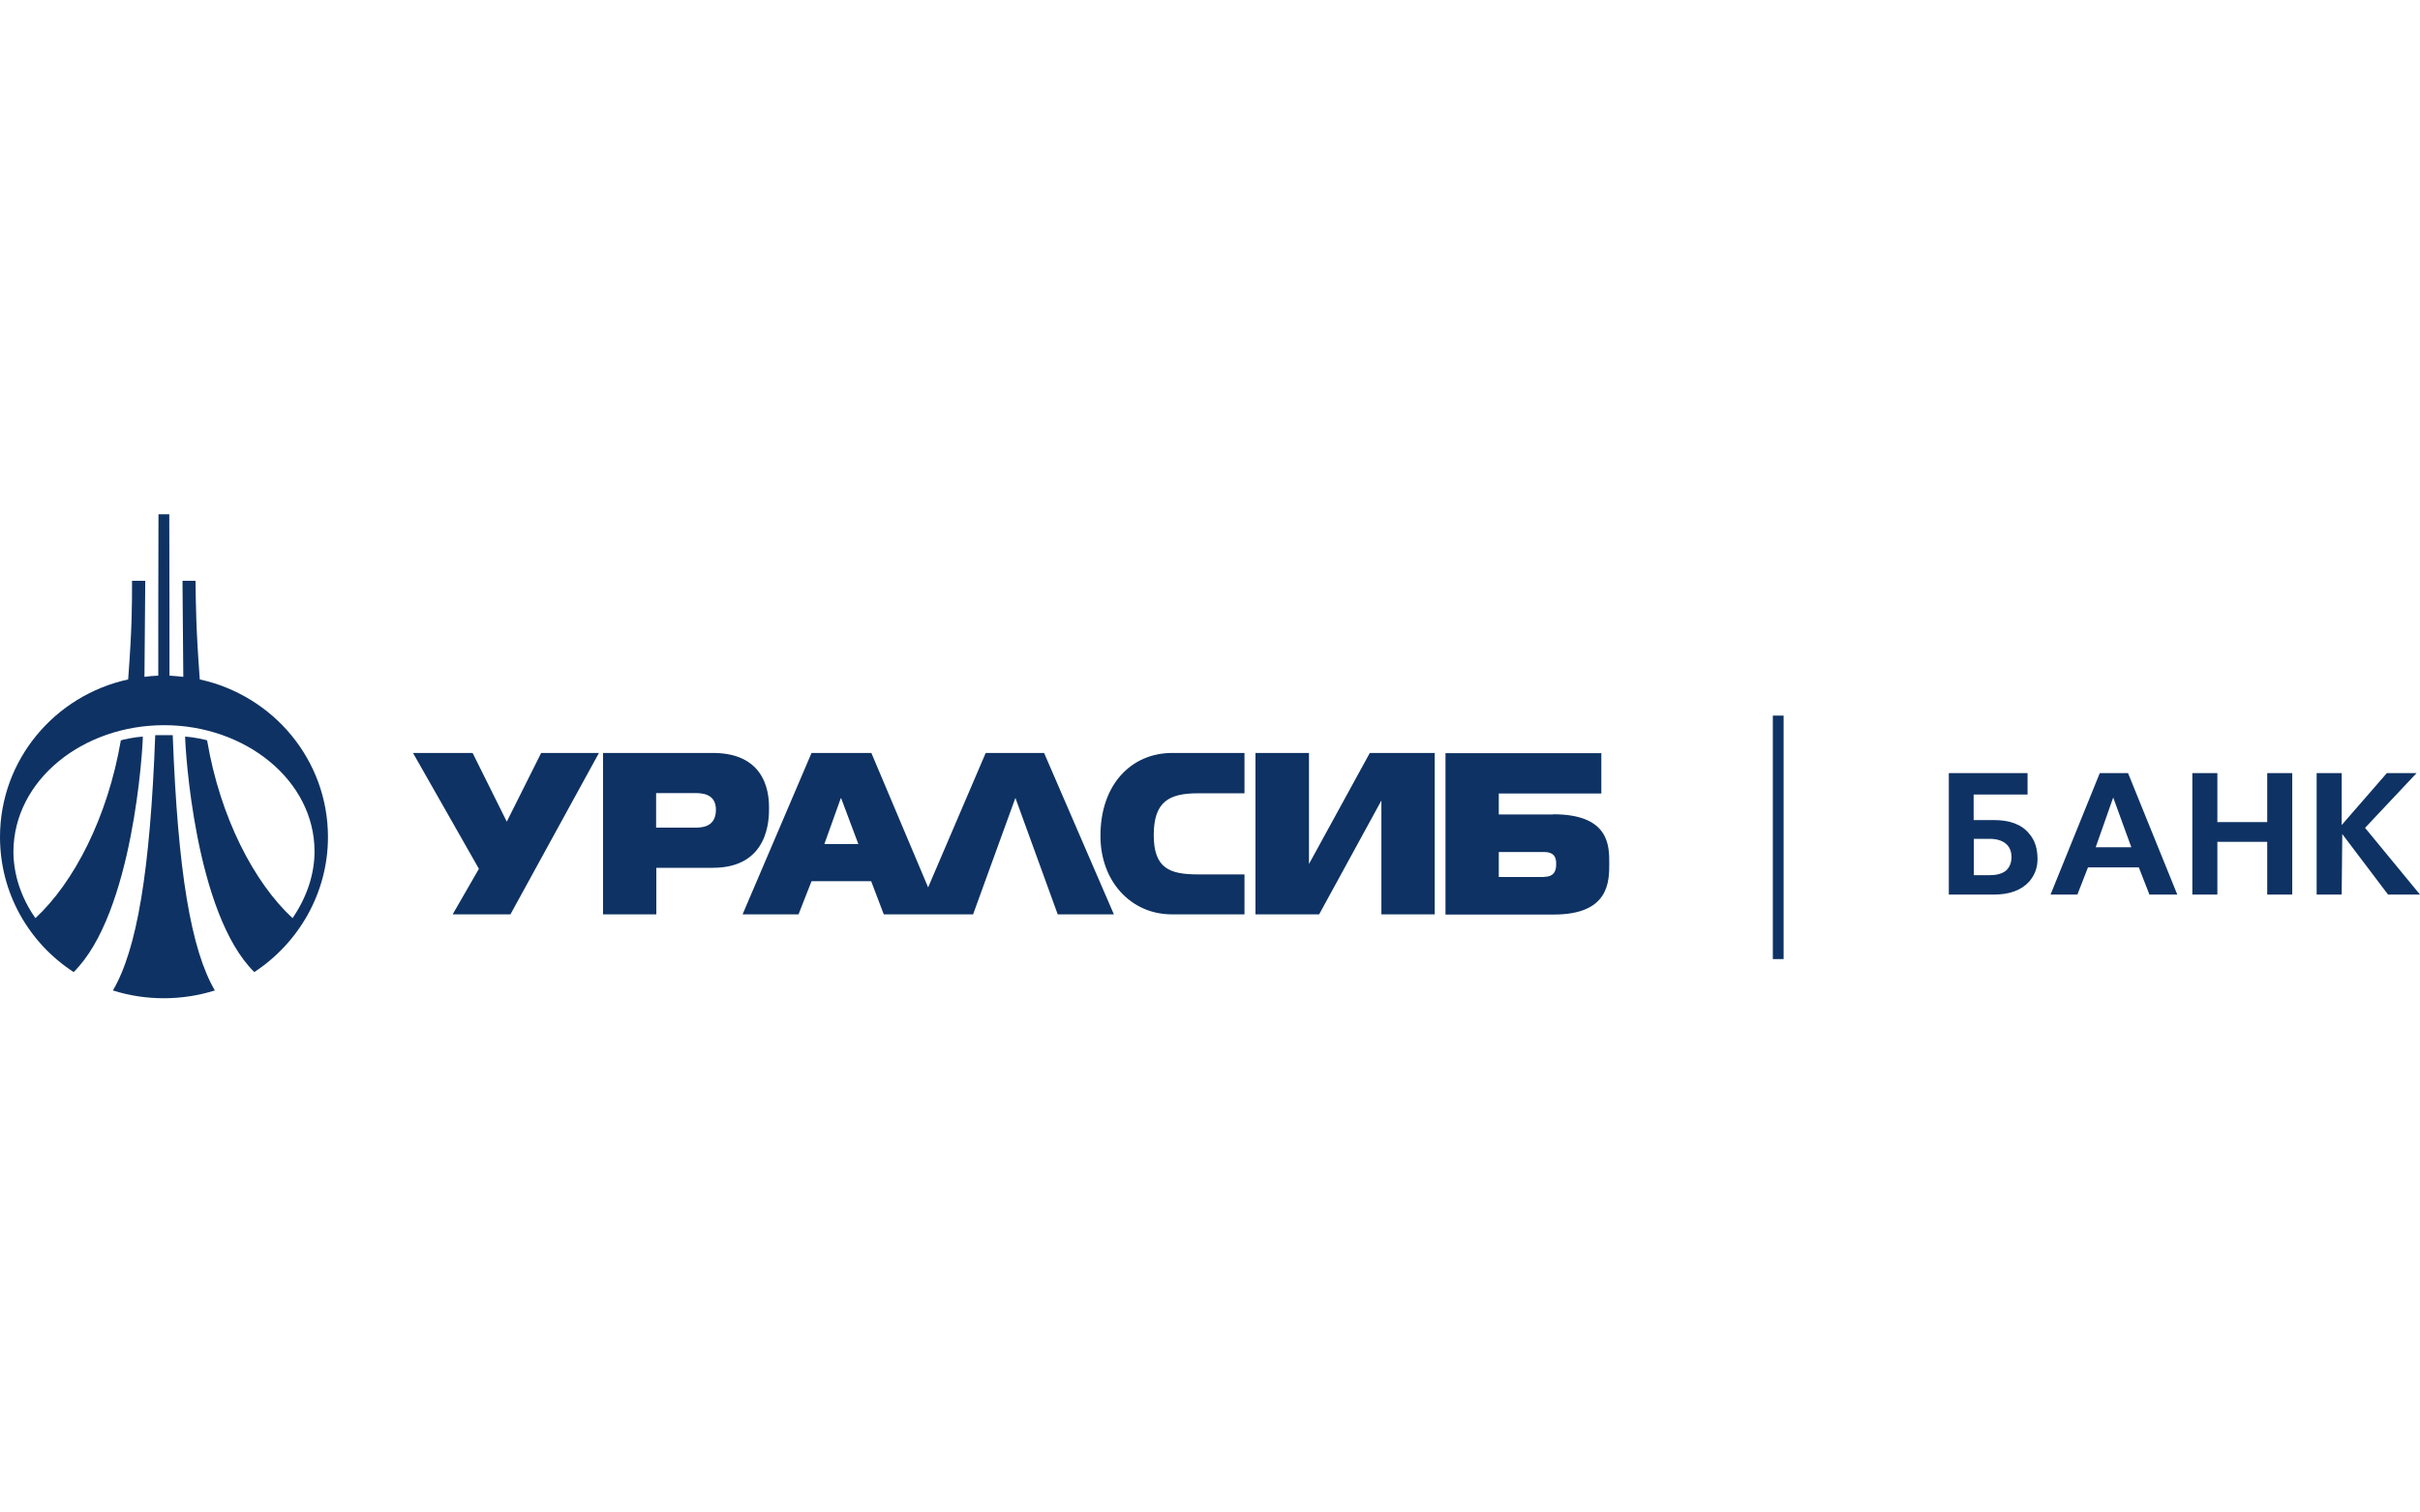 <?xml version="1.0" encoding="UTF-8"?> <svg xmlns="http://www.w3.org/2000/svg" width="400" height="250" viewBox="0 0 400 250" fill="none"> <path fill-rule="evenodd" clip-rule="evenodd" d="M18.663 163.712C22.631 156.944 24.817 144.067 25.658 121.517H28.55C29.39 144.1 31.576 156.977 35.511 163.712C32.888 164.538 30.029 165 27.104 165C24.178 165 21.354 164.571 18.663 163.712ZM336.78 141.987C336.78 143.407 336.343 144.629 335.4 145.718C334.123 147.138 332.173 147.864 329.584 147.864H322.119V127.79H335.133V131.323H326.221V135.549H329.55C332.24 135.549 334.157 136.275 335.4 137.794C336.343 138.884 336.78 140.27 336.78 141.987ZM332.476 141.69C332.476 140.667 332.14 139.94 331.534 139.445C330.895 138.917 329.987 138.652 328.844 138.652H326.255V144.662H328.844C329.987 144.662 330.895 144.43 331.534 143.935C332.106 143.44 332.476 142.681 332.476 141.69ZM359.883 147.864H355.277L353.527 143.374H345.12L343.37 147.864H338.933L347.07 127.79H351.743L359.883 147.864ZM352.283 140.039L349.29 131.818L346.397 140.039H352.283ZM378.883 147.864H374.747V139.148H366.507V147.864H362.37V127.79H366.507V135.879H374.747V127.79H378.883V147.864ZM400 147.864H394.72L387.153 137.86L387.053 147.864H382.917V127.79H387.053V136.374L394.52 127.79H399.43L390.92 136.837L400 147.864ZM293.031 158.529H294.813V118.281H293.031V158.529ZM108.483 151.133H99.672V124.455H117.831C127.112 124.455 127.112 131.95 127.112 133.601C127.112 135.351 127.112 143.44 117.831 143.44H108.483V151.133ZM108.449 131.059V136.804H114.771C115.881 136.804 118.335 136.804 118.335 133.832C118.335 131.092 115.847 131.092 114.872 131.092H108.449V131.059ZM122.741 151.133H131.988L134.14 145.652H143.993L146.078 151.133H160.841L167.835 131.884L174.83 151.133H184.111L172.577 124.455H162.926L153.409 146.676L144.027 124.455H134.14L122.741 151.133ZM139.05 131.983L141.875 139.511H136.259L138.983 131.917L139.05 131.983ZM256.713 134.591C265.994 134.591 265.994 139.775 265.994 142.681C265.994 145.718 265.994 151.166 256.814 151.166H238.924V124.488H264.683V131.158H247.734V134.624H256.713V134.591ZM255.267 144.926C257.217 144.926 257.217 143.407 257.217 142.78C257.217 142.185 257.217 140.832 255.233 140.832H247.734V144.959H255.267V144.926ZM84.372 151.133H74.821L79.159 143.605L68.264 124.455H78.117L83.766 135.813L89.449 124.455H99L84.372 151.133ZM205.7 151.133H193.661C187.037 151.133 181.892 145.784 181.892 138.157C181.892 129.573 187.07 124.455 193.762 124.455H205.7V131.125H197.999C193.224 131.125 190.702 132.511 190.702 138.025C190.702 143.506 193.291 144.53 197.999 144.53H205.7V151.133ZM237.142 151.133H228.331V132.313L218.041 151.133H207.516V124.455H216.36V142.813L226.414 124.455H237.142V151.133ZM27.137 119.866C40.555 119.866 51.988 128.979 51.988 140.733C51.988 144.463 50.744 148.26 48.356 151.76C42.001 145.883 36.385 135.12 34.233 122.375C33.997 122.276 32.081 121.847 30.601 121.748C30.601 123.597 32.182 150.968 42.034 160.675C49.332 155.887 54.208 147.633 54.208 138.355C54.208 125.611 45.162 114.946 33.022 112.305C32.383 103.721 32.383 100.254 32.316 95.995H30.164C30.164 96.028 30.265 107.947 30.298 111.876C29.559 111.777 28.819 111.744 28.012 111.678C28.012 104.81 28.012 92.297 27.978 85H26.196C26.162 92.297 26.162 104.843 26.162 111.678C25.355 111.711 24.615 111.777 23.876 111.876C23.909 107.947 24.01 96.061 24.01 95.995H21.824C21.824 100.254 21.824 103.721 21.185 112.305C9.046 114.946 0 125.611 0 138.355C0 147.666 4.809 155.887 12.173 160.675C22.026 150.968 23.607 123.597 23.607 121.748C22.127 121.847 20.21 122.276 19.975 122.375C17.789 135.12 12.207 145.883 5.851 151.76C3.43 148.293 2.219 144.463 2.219 140.733C2.287 128.946 13.653 119.866 27.137 119.866Z" fill="#0E3263"></path> </svg> 